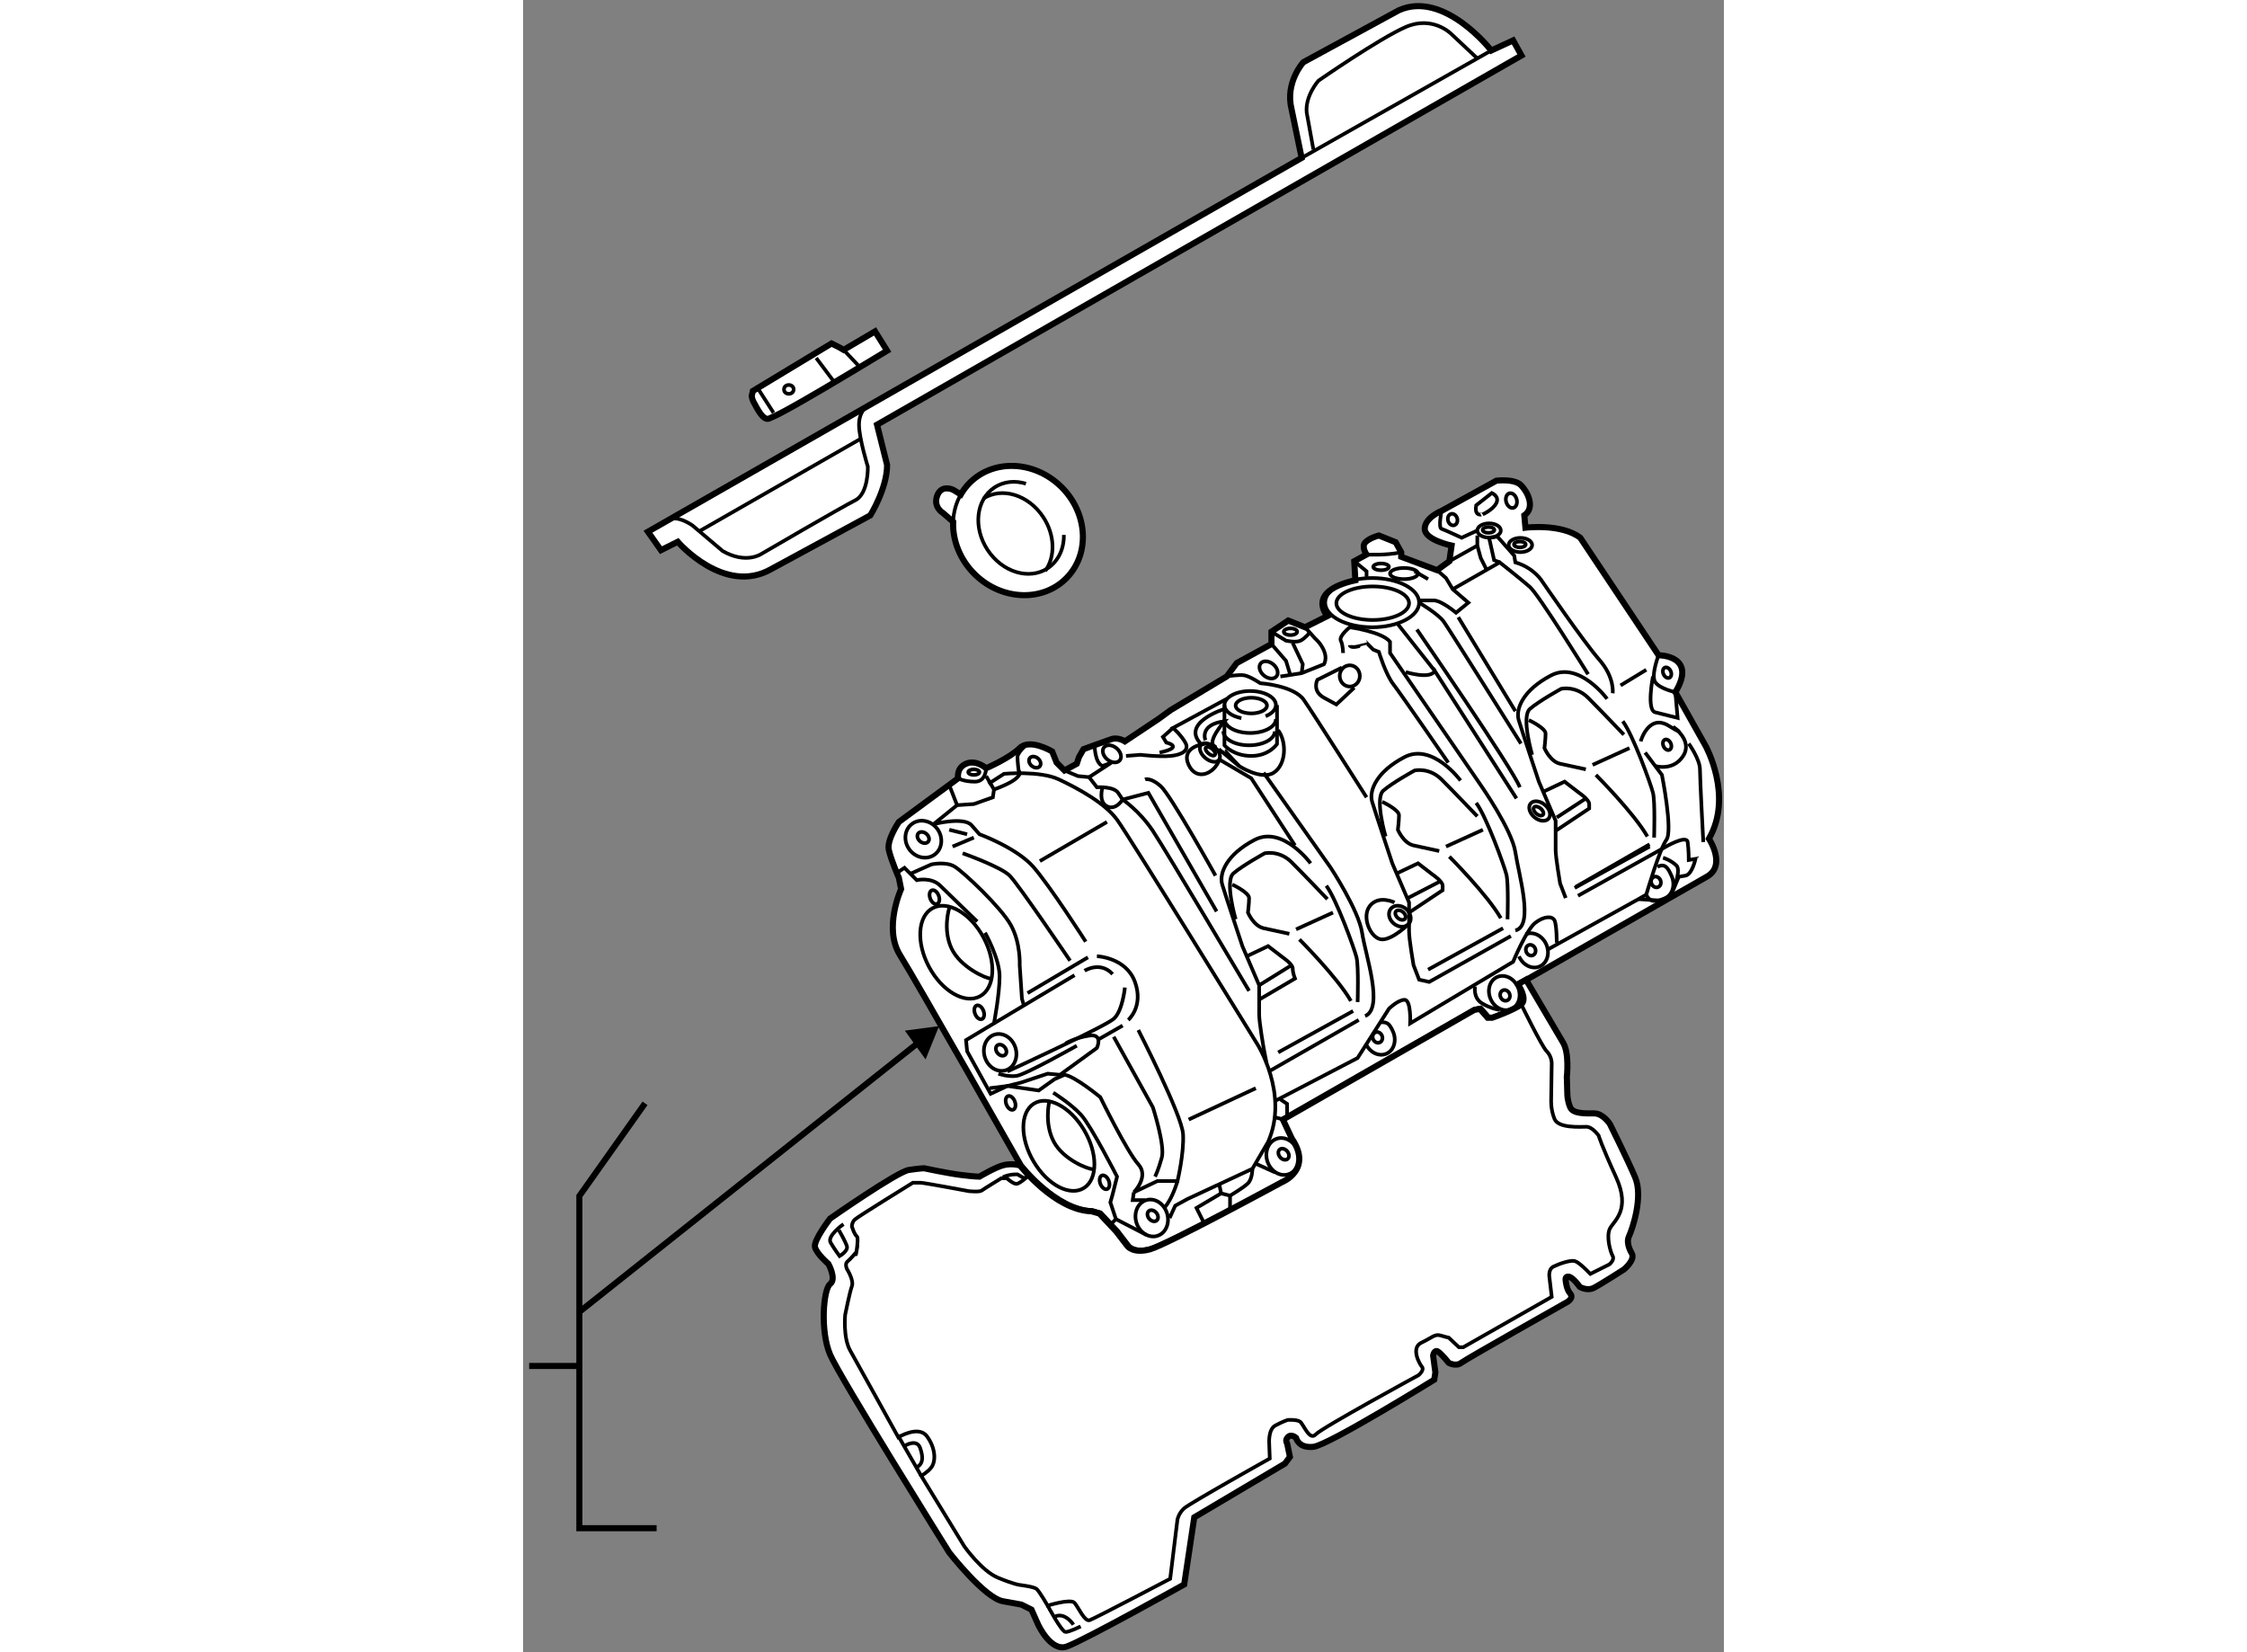 <?xml version="1.0" encoding="utf-8"?>
<!-- Generator: Adobe Illustrator 15.1.0, SVG Export Plug-In . SVG Version: 6.00 Build 0)  -->
<!DOCTYPE svg PUBLIC "-//W3C//DTD SVG 1.1//EN" "http://www.w3.org/Graphics/SVG/1.1/DTD/svg11.dtd">
<svg version="1.1" xmlns="http://www.w3.org/2000/svg" xmlns:xlink="http://www.w3.org/1999/xlink" x="0px" y="0px" width="244.8px"
	 height="180px" viewBox="133.31 37.579 98.389 135.366" enable-background="new 0 0 244.8 180" xml:space="preserve">
	
<rect x="133.31" y="37.579" width="98.389" height="135.366" fill="#808080" stroke="none"/>
	
<g><path fill="#FFFFFF" stroke="#000000" stroke-width="0.5" d="M211.309,120.319l0.459-0.09l0.642,0.732h0.367
			c0,0,1.833-0.643,2.383-1.1s-0.275-1.65-0.275-1.65l15.4-8.799c1.649-0.916,0.184-3.117,0.184-3.117
			c2.017-3.484-0.275-7.609-0.275-7.609l-2.475-4.398c1.834-3.026-1.375-3.026-1.375-3.026l-6.416-9.625
			c-1.558-1.191-4.493-0.825-4.493-0.825l-0.091-1.008c0.916-0.642,0.275-1.925-0.275-2.475c-0.55-0.55-2.016-0.367-2.016-0.367
			l-4.493,2.475c0,0-1.375,0.55-1.375,1.467s2.2,1.375,2.2,1.375l-0.183,1.283l-1.009,0.733l-2.934-1.1v-0.367l-0.457-0.825
			l-1.375-0.55c0,0-0.734,0.183-1.101,0.55c-0.366,0.367,0.092,1.008,0.092,1.008l-1.009,0.55l0.092,1.559
			c-4.125,0.917-2.292,2.933-2.292,2.933l-1.833,0.917l-1.375-0.55l-1.375,0.917v1.008l-2.842,1.558l-0.825,1.1l-4.583,2.75
			l-1.008,0.734l-2.75,1.832c0,0-0.551-0.365-1.101-0.182c-0.55,0.182-2.291,0.824-2.291,0.824l-0.367,0.643l-0.183,0.549
			l-1.009,0.551l-0.642-0.643l-0.367-0.916c0,0-1.833-1.1-2.658-0.275c-0.824,0.824-2.75,1.65-2.75,1.65s-0.824-0.732-1.649-0.367
			c-0.825,0.367-0.643,1.191-0.643,1.191l-4.857,3.576c0,0-1.008,1.467-0.825,2.291c0.183,0.826,0.825,2.291,0.825,2.291
			l0.183,0.918c0,0-1.467,3.207-0.092,5.408c1.375,2.199,9.9,17.232,9.9,17.232s2.841,3.666,5.866,3.758l0.643,0.184l1.375,1.467
			l0.916,1.193c0,0,0.459,0.643,1.834,0.273c1.375-0.367,10.816-5.5,10.816-5.5s2.566-1.006,0.825-3.574l-0.734-1.559
			L211.309,120.319z"></path><path fill="none" stroke="#000000" stroke-width="0.3" d="M222.584,94.378c0,0,0.183-1.283-1.1-2.75
			c-1.283-1.465-4.676-6.416-4.676-6.416s-0.642-1.1-2.199-1.558l-0.092-0.55l-1.375-1.559"></path><ellipse fill="none" stroke="#000000" stroke-width="0.3" cx="212.456" cy="81.042" rx="0.962" ry="0.584"></ellipse><ellipse fill="none" stroke="#000000" stroke-width="0.3" cx="212.409" cy="80.996" rx="0.481" ry="0.241"></ellipse><ellipse fill="none" stroke="#000000" stroke-width="0.3" cx="215.023" cy="82.232" rx="0.962" ry="0.584"></ellipse><ellipse fill="none" stroke="#000000" stroke-width="0.3" cx="214.977" cy="82.187" rx="0.481" ry="0.241"></ellipse><ellipse transform="matrix(0.766 0.643 -0.643 0.766 108.109 -98.679)" fill="none" stroke="#000000" stroke-width="0.3" cx="189.63" cy="99.191" rx="0.962" ry="0.584"></ellipse><path fill="none" stroke="#000000" stroke-width="0.3" d="M189.993,99.435c-0.086,0.104-0.32,0.047-0.524-0.123
			c-0.204-0.172-0.298-0.393-0.212-0.496c0.084-0.1,0.318-0.045,0.522,0.127C189.983,99.112,190.078,99.335,189.993,99.435z"></path><ellipse transform="matrix(0.766 0.643 -0.643 0.766 120.368 -105.549)" fill="none" stroke="#000000" stroke-width="0.3" cx="205.198" cy="112.6" rx="0.962" ry="0.782"></ellipse><ellipse transform="matrix(0.766 0.643 -0.643 0.766 120.363 -105.587)" fill="none" stroke="#000000" stroke-width="0.3" cx="205.203" cy="112.522" rx="0.48" ry="0.323"></ellipse><ellipse transform="matrix(0.766 0.643 -0.643 0.766 117.683 -114.873)" fill="none" stroke="#000000" stroke-width="0.3" cx="216.476" cy="104.054" rx="0.962" ry="0.664"></ellipse><ellipse transform="matrix(0.766 0.643 -0.643 0.766 104.95 -103.331)" fill="none" stroke="#000000" stroke-width="0.3" cx="194.368" cy="92.45" rx="0.838" ry="0.596"></ellipse><ellipse transform="matrix(0.766 0.643 -0.643 0.766 106.366 -93.469)" fill="none" stroke="#000000" stroke-width="0.3" cx="181.534" cy="99.325" rx="0.838" ry="0.596"></ellipse><ellipse transform="matrix(0.764 0.645 -0.645 0.764 105.784 -89.487)" fill="none" stroke="#000000" stroke-width="0.3" cx="175.347" cy="100.013" rx="0.53" ry="0.399"></ellipse><ellipse transform="matrix(0.765 0.644 -0.644 0.765 107.335 -82.051)" fill="none" stroke="#000000" stroke-width="0.3" cx="166.192" cy="106.174" rx="0.53" ry="0.401"></ellipse><ellipse transform="matrix(0.767 0.642 -0.642 0.767 117.226 -114.702)" fill="none" stroke="#000000" stroke-width="0.3" cx="216.474" cy="103.983" rx="0.481" ry="0.275"></ellipse><ellipse transform="matrix(0.963 -0.27 0.27 0.963 -13.881 59.403)" fill="none" stroke="#000000" stroke-width="0.3" cx="209.43" cy="80.262" rx="0.387" ry="0.482"></ellipse><ellipse transform="matrix(0.963 -0.27 0.27 0.963 -13.273 60.696)" fill="none" stroke="#000000" stroke-width="0.3" cx="214.25" cy="78.653" rx="0.443" ry="0.618"></ellipse><path fill="none" stroke="#000000" stroke-width="0.3" d="M208.559,79.437c0,0-0.274,1.375,0,1.467
			c0.275,0.092,1.65,0.733,1.65,0.733l1.284-0.595"></path><polyline fill="none" stroke="#000000" stroke-width="0.3" points="209.201,83.562 211.493,82.279 211.493,81.454 		"></polyline><path fill="none" stroke="#000000" stroke-width="0.3" d="M208.192,84.295l0.734,0.642l0.55,0.917l1.282,1.1l-1.008,0.825
			c0,0-1.192-1.008-1.833-1.008c-0.642,0-1.284,0-1.284,0"></path><ellipse fill="none" stroke="#000000" stroke-width="0.3" cx="202.876" cy="86.954" rx="3.85" ry="2.017"></ellipse><ellipse fill="none" stroke="#000000" stroke-width="0.3" cx="202.922" cy="87" rx="2.979" ry="1.375"></ellipse><ellipse fill="none" stroke="#000000" stroke-width="0.3" cx="201.043" cy="92.958" rx="0.825" ry="0.871"></ellipse><line fill="none" stroke="#000000" stroke-width="0.3" x1="207.459" y1="85.029" x2="206.359" y2="84.387"></line><ellipse fill="none" stroke="#000000" stroke-width="0.3" cx="205.488" cy="84.57" rx="1.146" ry="0.458"></ellipse><ellipse fill="none" stroke="#000000" stroke-width="0.3" cx="203.609" cy="84.021" rx="0.642" ry="0.275"></ellipse><path fill="none" stroke="#000000" stroke-width="0.3" d="M202.418,83.012c0,0,1.558,0.092,2.841-0.183"></path><polyline fill="none" stroke="#000000" stroke-width="0.3" points="201.409,83.562 202.418,84.387 202.418,84.846 		"></polyline><path fill="none" stroke="#000000" stroke-width="0.3" d="M209.477,85.854l3.85-2.2c0,0,1.742,1.375,2.476,2.017
			c0.732,0.642,4.766,7.149,4.766,7.149"></path><path fill="none" stroke="#000000" stroke-width="0.3" d="M213.968,112.896c0,0,0.093-2.934-0.092-3.666
			c-0.184-0.734-1.649-4.768-2.475-5.867"></path><path fill="none" stroke="#000000" stroke-width="0.3" d="M210.118,101.528c0,0-2.293-3.115-4.584-1.924s-2.933,2.748-2.658,3.666
			c0.275,0.916,1.65,5.041,1.65,5.041l1.375,3.209c0,0,0,1.742,0,2.383c0,0.643,0.366,2.75,0.366,2.75l0.459,1.191l0.825,0.184
			l6.691-3.758"></path><path fill="none" stroke="#000000" stroke-width="0.3" d="M200.493,91.078c0,0,0-0.641-0.185-1.008
			c-0.184-0.367,0.734-1.1,0.734-1.1s2.658,0.367,3.3,1.192v0.916l7.425,10.817c0,0,2.566,3.666,2.842,5.5
			c0.274,1.834,1.558,6.051,0,6.416"></path><path fill="none" stroke="#000000" stroke-width="0.3" d="M203.977,106.112c0,0-0.918-3.117-0.184-3.758
			c0.733-0.643,2.566-1.65,2.566-1.65s1.191-0.273,2.199,0.732c1.009,1.008,2.935,3.025,2.935,3.025"></path><path fill="none" stroke="#000000" stroke-width="0.3" d="M204.893,109.138l1.741-0.826l1.192,0.918c0,0,0.825,0.549,0.825,0.916
			s0,0.367,0,0.367l-2.75,1.832"></path><path fill="none" stroke="#000000" stroke-width="0.3" d="M209.201,107.763c0,0,3.116,3.115,4.217,5.041"></path><line fill="none" stroke="#000000" stroke-width="0.3" x1="207.459" y1="117.021" x2="213.602" y2="113.628"></line><line fill="none" stroke="#000000" stroke-width="0.3" x1="219.559" y1="110.237" x2="225.609" y2="106.753"></line><line fill="none" stroke="#000000" stroke-width="0.3" x1="208.927" y1="106.937" x2="211.951" y2="105.562"></line><path fill="none" stroke="#000000" stroke-width="0.3" d="M203.701,103.271c0,0,1.375,0.641,1.375,1.1s-0.092,1.191-0.092,1.191
			s0.458,1.1,1.283,1.283s2.108,0.459,2.108,0.459"></path><path fill="none" stroke="#000000" stroke-width="0.3" d="M225.977,106.202c0,0,0.092-2.932-0.092-3.666s-1.649-4.766-2.475-5.865
			"></path><path fill="none" stroke="#000000" stroke-width="0.3" d="M222.126,94.837c0,0-2.292-3.117-4.583-1.926
			c-2.292,1.191-2.933,2.75-2.658,3.666c0.275,0.918,1.65,5.043,1.65,5.043l1.375,3.207c0,0,0,1.742,0,2.385
			c0,0.641,0.366,2.75,0.366,2.75l0.459,1.191"></path><path fill="none" stroke="#000000" stroke-width="0.3" d="M215.985,99.421c0,0-0.918-3.119-0.184-3.76
			c0.733-0.641,2.566-1.65,2.566-1.65s1.19-0.273,2.199,0.734s2.934,3.025,2.934,3.025"></path><path fill="none" stroke="#000000" stroke-width="0.3" d="M216.901,102.444l1.741-0.824l1.192,0.916c0,0,0.825,0.549,0.825,0.916
			s0,0.367,0,0.367l-2.75,1.834"></path><path fill="none" stroke="#000000" stroke-width="0.3" d="M221.21,101.069c0,0,3.116,3.117,4.217,5.043"></path><line fill="none" stroke="#000000" stroke-width="0.3" x1="219.468" y1="110.327" x2="225.61" y2="106.937"></line><line fill="none" stroke="#000000" stroke-width="0.3" x1="220.936" y1="100.245" x2="223.96" y2="98.87"></line><path fill="none" stroke="#000000" stroke-width="0.3" d="M215.71,96.577c0,0,1.375,0.643,1.375,1.1
			c0,0.459-0.092,1.193-0.092,1.193s0.458,1.1,1.283,1.283s2.108,0.459,2.108,0.459"></path><path fill="none" stroke="#000000" stroke-width="0.3" d="M193.984,100.888l5.501,7.789c0,0,2.291,3.484,2.566,5.318
			c0.274,1.834,1.81,6.164,0.251,6.83"></path><path fill="none" stroke="#000000" stroke-width="0.3" d="M201.686,119.677c0,0,0.092-2.932-0.092-3.666
			c-0.184-0.732-1.65-4.766-2.475-5.865"></path><path fill="none" stroke="#000000" stroke-width="0.3" d="M197.835,108.312c0,0-2.292-3.117-4.584-1.926
			c-2.291,1.191-2.933,2.75-2.657,3.666c0.275,0.918,1.65,5.043,1.65,5.043l1.375,3.207c0,0,0,1.744,0,2.385s0.366,2.75,0.366,2.75
			l0.251,1.307"></path><path fill="none" stroke="#000000" stroke-width="0.3" d="M191.693,112.896c0,0-0.917-3.117-0.184-3.76
			c0.734-0.641,2.566-1.648,2.566-1.648s1.191-0.275,2.2,0.732s2.934,3.025,2.934,3.025"></path><path fill="none" stroke="#000000" stroke-width="0.3" d="M192.61,115.921l1.741-0.826l1.192,0.916c0,0,0.825,0.549,0.825,0.916
			c0,0.369,0.184,0.826,0.184,0.826l-2.889,1.697"></path><path fill="none" stroke="#000000" stroke-width="0.3" d="M196.919,114.546c0,0,3.116,3.115,4.216,5.041"></path><line fill="none" stroke="#000000" stroke-width="0.3" x1="195.177" y1="123.802" x2="201.318" y2="120.411"></line><line fill="none" stroke="#000000" stroke-width="0.3" x1="196.644" y1="113.72" x2="199.669" y2="112.345"></line><path fill="none" stroke="#000000" stroke-width="0.3" d="M191.419,110.052c0,0,1.375,0.643,1.375,1.102s-0.093,1.191-0.093,1.191
			s0.459,1.1,1.284,1.283s2.108,0.459,2.108,0.459"></path><path fill="none" stroke="#000000" stroke-width="0.3" d="M225.243,99.237l1.375,1.832c0,0,0.916,4.586,0.366,5.318
			c-0.551,0.732-1.65,4.49-1.65,4.49l-0.642,0.367l-7.425,4.125"></path><path fill="none" stroke="#000000" stroke-width="0.3" d="M224.876,98.319c0,0,0.642-2.289,2.292-1.281
			c1.649,1.008,0.366,0.09,0.366,0.09s1.649,1.102,0.825,2.385c-0.825,1.283-2.292,0.824-2.292,0.824"></path><ellipse transform="matrix(0.907 -0.42 0.42 0.907 -17.916 104.036)" fill="none" stroke="#000000" stroke-width="0.3" cx="227.158" cy="92.681" rx="0.321" ry="0.457"></ellipse><ellipse transform="matrix(0.906 -0.423 0.423 0.906 -20.431 105.24)" fill="none" stroke="#000000" stroke-width="0.3" cx="227.076" cy="98.688" rx="0.321" ry="0.458"></ellipse><path fill="none" stroke="#000000" stroke-width="0.3" d="M228.817,98.503c0,0,0.917,1.285,0.917,2.109s0.274,5.957,0.274,5.957"></path><line fill="none" stroke="#000000" stroke-width="0.3" x1="223.227" y1="93.737" x2="225.334" y2="92.454"></line><line fill="none" stroke="#000000" stroke-width="0.3" x1="209.934" y1="88.146" x2="214.609" y2="95.845"></line><path fill="none" stroke="#000000" stroke-width="0.3" d="M205.626,92.638c0,0,2.016,0.641,2.383-0.092l6.692,10.449"></path><path fill="none" stroke="#000000" stroke-width="0.3" d="M206.727,86.954c0,0,1.558,0.917,2.017,1.558
			c0.458,0.642,6.324,9.991,6.324,9.991"></path><line fill="none" stroke="#000000" stroke-width="0.3" x1="204.893" y1="88.604" x2="208.009" y2="92.546"></line><path fill="none" stroke="#000000" stroke-width="0.3" d="M200.401,92.271l-2.018,1.008c0,0-0.458,0.916,0.55,1.467
			c1.009,0.551,1.009,0.551,1.009,0.551l1.467-1.375"></path><ellipse fill="none" stroke="#000000" stroke-width="0.3" cx="196.184" cy="89.337" rx="0.55" ry="0.275"></ellipse><path fill="none" stroke="#000000" stroke-width="0.3" d="M192.163,96.419c-0.809-0.16-1.387-0.582-1.387-1.078
			c0-0.633,0.944-1.146,2.108-1.146s2.108,0.514,2.108,1.146c0,0.375-0.332,0.709-0.845,0.918"></path><path fill="none" stroke="#000000" stroke-width="0.3" d="M194.993,96.487c0,0.633-0.944,1.146-2.108,1.146
			s-2.108-0.514-2.108-1.146"></path><path fill="none" stroke="#000000" stroke-width="0.3" d="M194.9,97.495c0,0.633-0.944,1.146-2.107,1.146
			c-1.165,0-2.109-0.514-2.109-1.146"></path><ellipse fill="none" stroke="#000000" stroke-width="0.3" cx="192.976" cy="95.386" rx="1.283" ry="0.643"></ellipse><path fill="none" stroke="#000000" stroke-width="0.3" d="M190.776,95.341v3.307c0,0,0.733,0.865,2.2,0.865
			c1.466,0,2.107-0.977,2.107-0.977v-3.195"></path><path fill="none" stroke="#000000" stroke-width="0.3" d="M190.317,98.962l1.65,1.375c0,0,1.833,1.193,2.841,0.551
			c1.009-0.643,1.102-2.475,0.368-3.484"></path><path fill="none" stroke="#000000" stroke-width="0.3" d="M195.359,93.003l1.742-0.273l1.832-0.734c0,0,0.275-0.458,0-1.1
			c-0.274-0.642-0.732-1.008-0.732-1.008l-0.825-0.917"></path><path fill="none" stroke="#000000" stroke-width="0.3" d="M201.043,90.437c0,0,0.001,0.275,0.733,0.092s0.732-0.184,0.732-0.184
			l0.459,0.459l0.459,0.184c0,0,0.55,1.832,1.191,2.658c0.641,0.824,4.491,6.416,4.491,6.416"></path><path fill="none" stroke="#000000" stroke-width="0.3" d="M206.543,89.154c0,0,7.884,11.458,8.434,12.925"></path><path fill="none" stroke="#000000" stroke-width="0.3" d="M225.884,93.003c0,0-0.55,2.752,0.184,2.934
			c0.734,0.184,1.834,0.459,1.834,0.459l-0.184-2.107c0,0-1.284-0.275-1.65-0.826c-0.366-0.549,0.275-2.2,0.275-2.2"></path><path fill="none" stroke="#000000" stroke-width="0.3" d="M215.448,114.128c0.615-0.27,1.375,0.098,1.695,0.824
			c0.318,0.727,0.078,1.533-0.537,1.807c-0.618,0.271-1.377-0.098-1.696-0.824"></path><ellipse transform="matrix(0.916 -0.4 0.4 0.916 -28.156 96.058)" fill="none" stroke="#000000" stroke-width="0.3" cx="215.982" cy="115.464" rx="0.391" ry="0.452"></ellipse><path fill="none" stroke="#000000" stroke-width="0.3" d="M226.251,108.587c0.616-0.27,0.842,0.045,1.162,0.771
			c0.318,0.727,0.078,1.535-0.537,1.807c-0.618,0.271-1.222,0.439-1.542-0.287"></path><ellipse transform="matrix(0.916 -0.4 0.4 0.916 -25.061 99.7)" fill="none" stroke="#000000" stroke-width="0.3" cx="226.251" cy="109.87" rx="0.391" ry="0.452"></ellipse><path fill="none" stroke="#000000" stroke-width="0.3" d="M203.609,121.329c0.458,0,0.658,0.045,0.979,0.771
			c0.318,0.727,0.078,1.535-0.537,1.807c-0.618,0.271-1.376-0.098-1.696-0.822"></path><ellipse transform="matrix(0.916 -0.4 0.4 0.916 -32.065 91.632)" fill="none" stroke="#000000" stroke-width="0.3" cx="203.426" cy="122.612" rx="0.391" ry="0.452"></ellipse><ellipse transform="matrix(0.915 -0.403 0.403 0.915 -29.834 96.174)" fill="none" stroke="#000000" stroke-width="0.3" cx="213.737" cy="119.018" rx="1.22" ry="1.435"></ellipse><ellipse transform="matrix(0.916 -0.402 0.402 0.916 -29.831 95.998)" fill="none" stroke="#000000" stroke-width="0.3" cx="213.693" cy="119.037" rx="0.391" ry="0.451"></ellipse><path fill="none" stroke="#000000" stroke-width="0.3" d="M218.001,114.819c0,0,0-1.465-0.184-1.832
			c-0.184-0.365-0.824-0.367-1.559,0.184c-0.733,0.549-1.832,3.207-1.832,3.207l-8.434,5.043c0,0,0.091-1.926-0.459-1.926
			s-1.283,0.734-1.283,0.734l-2.567,4.033l-6.69,3.482"></path><polyline fill="none" stroke="#000000" stroke-width="0.3" points="196.368,90.253 197.192,91.995 197.102,92.729 		"></polyline><ellipse transform="matrix(0.806 -0.592 0.592 0.806 -30.732 118.942)" fill="none" stroke="#000000" stroke-width="0.3" cx="166.099" cy="106.357" rx="1.421" ry="1.562"></ellipse><path fill="none" stroke="#000000" stroke-width="0.3" d="M172.849,123.962c-0.129,0.168-0.398,0.154-0.603-0.037
			c-0.201-0.188-0.262-0.477-0.133-0.645c0.128-0.17,0.397-0.154,0.601,0.033C172.918,123.503,172.977,123.794,172.849,123.962z"></path><path fill="none" stroke="#000000" stroke-width="0.3" d="M173.435,122.962c0.463,0.695,0.373,1.635-0.199,2.1
			c-0.573,0.465-1.412,0.279-1.877-0.416c-0.462-0.695-0.372-1.635,0.2-2.098C172.132,122.083,172.972,122.269,173.435,122.962z"></path><path fill="none" stroke="#000000" stroke-width="0.3" d="M185.27,137.528c-0.129,0.168-0.398,0.152-0.603-0.037
			c-0.2-0.188-0.262-0.477-0.133-0.645c0.128-0.17,0.397-0.154,0.601,0.033C185.339,137.069,185.397,137.358,185.27,137.528z"></path><path fill="none" stroke="#000000" stroke-width="0.3" d="M185.855,136.528c0.463,0.695,0.374,1.635-0.199,2.1
			s-1.412,0.279-1.876-0.416c-0.462-0.695-0.373-1.635,0.199-2.1C184.554,135.649,185.393,135.833,185.855,136.528z"></path><path fill="none" stroke="#000000" stroke-width="0.3" d="M195.995,132.487c-0.129,0.168-0.398,0.152-0.603-0.037
			c-0.201-0.188-0.263-0.477-0.134-0.646c0.128-0.168,0.397-0.152,0.601,0.035C196.063,132.028,196.123,132.317,195.995,132.487z"></path><path fill="none" stroke="#000000" stroke-width="0.3" d="M196.58,131.487c0.463,0.695,0.374,1.635-0.198,2.1
			c-0.574,0.463-1.413,0.279-1.877-0.418c-0.462-0.693-0.373-1.633,0.2-2.098C195.278,130.608,196.117,130.792,196.58,131.487z"></path><path fill="none" stroke="#000000" stroke-width="0.3" d="M164.009,109.046l0.55-0.367l1.009,1.008c0,0,1.191-0.275,1.926,0.459
			c0.733,0.732,3.024,2.934,3.024,2.934"></path><path fill="none" stroke="#000000" stroke-width="0.3" d="M176.751,127.104c0,0,1.467,0.916,2.292,1.832
			c0.825,0.918,2.934,5.043,2.934,5.043l-0.367,1.465l-0.183,0.643l0.457,1.375l-0.55,0.551"></path><path fill="none" stroke="#000000" stroke-width="0.3" d="M179.409,114.729c0,0-2.933-4.584-4.308-6.143
			c-1.375-1.557-4.4-2.658-4.4-2.658s0,0-0.643-0.734c-0.642-0.732-3.116-0.09-3.116-0.09l1.926-1.559l-0.642-1.65"></path><path fill="none" stroke="#000000" stroke-width="0.3" d="M180.326,115.921c0,0,2.383,0.092,3.116,2.107
			c0.734,2.018-0.55,3.117-0.55,3.117"></path><path fill="none" stroke="#000000" stroke-width="0.3" d="M183.718,121.97c0,0,3.574,6.967,3.666,8.525
			c0.093,1.559-0.457,3.85-0.457,3.85h-1.65l-1.925,0.918c0,0,1.282-1.285,0.366-2.293s-3.116-5.5-3.116-5.5
			s-2.108-1.74-2.934-1.832l-0.825,0.365l-1.284,0.918l-2.565-0.367l-1.375,0.641l-1.926-3.482l-0.091-0.916l2.291-1.375
			c0,0,0.459-2.383,0.459-3.852c0-1.467-1.192-3.574-1.192-3.574"></path><path fill="none" stroke="#000000" stroke-width="0.3" d="M179.317,117.112c0,0,1.283-0.824,2.292,0.275"></path><path fill="none" stroke="#000000" stroke-width="0.3" d="M182.618,118.487c0,0-0.183,1.926-0.917,2.566
			c-0.733,0.641-8.708,4.309-8.708,4.309"></path><line fill="none" stroke="#000000" stroke-width="0.3" x1="171.893" y1="121.421" x2="178.493" y2="117.479"></line><path fill="none" stroke="#000000" stroke-width="0.3" d="M165.109,109.138l1.649-0.734c0,0,1.191-0.273,1.925,0.184
			c0.734,0.459,3.759,3.301,4.584,4.768c0.825,1.465,0.733,3.299,0.733,3.299l0.183,2.75l0.185,0.643"></path><path fill="none" stroke="#000000" stroke-width="0.3" d="M169.326,107.487c0,0,3.117,1.1,3.851,1.832
			c0.732,0.734,4.949,6.969,4.949,6.969"></path><path fill="none" stroke="#000000" stroke-width="0.3" d="M181.701,122.521l3.208,5.775c0,0,1.009,3.115,0.733,4.125
			c-0.274,1.008-0.55,1.559-0.55,1.559"></path><line fill="none" stroke="#000000" stroke-width="0.3" x1="193.343" y1="126.737" x2="187.843" y2="129.304"></line><ellipse transform="matrix(0.882 -0.471 0.471 0.882 -34.566 93.111)" fill="none" stroke="#000000" stroke-width="0.3" cx="168.823" cy="115.645" rx="2.537" ry="4.099"></ellipse><path fill="none" stroke="#000000" stroke-width="0.3" d="M168.227,111.979c0,0-0.551,1.74,0.183,3.299s2.842,2.475,3.209,2.475"></path><path fill="none" stroke="#000000" stroke-width="0.3" d="M179.265,130.146c1.139,1.904,1.143,4.037,0.006,4.76
			c-1.136,0.727-2.978-0.232-4.115-2.137c-1.139-1.904-1.142-4.037-0.006-4.76C176.285,127.282,178.128,128.241,179.265,130.146z"></path><path fill="none" stroke="#000000" stroke-width="0.3" d="M176.416,127.878c0,0-0.417,1.75,0.378,3.244
			c0.794,1.492,2.857,2.27,3.207,2.248"></path><ellipse transform="matrix(0.932 -0.362 0.362 0.932 -28.897 67.951)" fill="none" stroke="#000000" stroke-width="0.3" cx="167.035" cy="111.153" rx="0.367" ry="0.597"></ellipse><ellipse transform="matrix(0.932 -0.362 0.362 0.932 -32.064 69.916)" fill="none" stroke="#000000" stroke-width="0.3" cx="170.702" cy="120.595" rx="0.367" ry="0.597"></ellipse><ellipse transform="matrix(0.932 -0.362 0.362 0.932 -34.576 71.348)" fill="none" stroke="#000000" stroke-width="0.3" cx="173.268" cy="128.021" rx="0.367" ry="0.595"></ellipse><ellipse transform="matrix(0.932 -0.362 0.362 0.932 -36.409 74.574)" fill="none" stroke="#000000" stroke-width="0.3" cx="180.968" cy="134.528" rx="0.367" ry="0.597"></ellipse><line fill="none" stroke="#000000" stroke-width="0.3" x1="168.501" y1="106.937" x2="170.243" y2="106.204"></line><path fill="none" stroke="#000000" stroke-width="0.3" d="M171.526,126.737l1.467-0.184l1.1-0.275l2.2-0.732l1.009,0.092
			l3.024-2.201c0,0,0.549-1.191-0.643-1.008c-1.19,0.184-1.925,0.641-1.925,0.641"></path><path fill="none" stroke="#000000" stroke-width="0.3" d="M184.268,101.437c0,0,0.459-0.182,1.284,0.551
			c0.824,0.732,4.491,7.332,4.491,7.332"></path><path fill="none" stroke="#000000" stroke-width="0.3" d="M177.668,100.704l1.1,0.459l0.916,0.09l0.643,0.826
			c0,0,1.375-0.092,1.741,0.459c0.366,0.549,0.366,0.549,0.366,0.549s1.375,0.916,2.476,2.566c1.1,1.65,7.884,13.109,7.884,13.109"></path><polyline fill="none" stroke="#000000" stroke-width="0.3" points="168.868,103.546 170.243,103.454 171.802,102.903 
			171.893,102.263 171.251,101.163 		"></polyline><path fill="none" stroke="#000000" stroke-width="0.3" d="M171.251,100.521c0,0-0.001,1.1-0.917,1.1s-1.375-0.275-1.375-0.275"></path><ellipse fill="none" stroke="#000000" stroke-width="0.3" cx="170.242" cy="100.841" rx="0.458" ry="0.229"></ellipse><path fill="none" stroke="#000000" stroke-width="0.3" d="M180.784,102.079c0,0-0.365,1.191,0.367,1.559
			c0.732,0.365,1.282-0.551,1.282-0.551l2.109-0.549l5.591,9.715"></path><line fill="none" stroke="#000000" stroke-width="0.3" x1="181.151" y1="104.921" x2="175.651" y2="108.128"></line><path fill="none" stroke="#000000" stroke-width="0.3" d="M172.259,125.546c0,0,0.735,0.273,1.468,0.184
			c0.732-0.092,4.95-2.477,4.95-2.477"></path><line fill="none" stroke="#000000" stroke-width="0.3" x1="168.227" y1="105.562" x2="169.692" y2="105.929"></line><path fill="none" stroke="#000000" stroke-width="0.3" d="M193.067,133.337c0,0,0.001,0.826-0.366,1.191
			c-0.367,0.367-1.467,1.01-1.467,1.01l-0.733-0.184l-2.017,1.191l0.55,1.1"></path><path fill="none" stroke="#000000" stroke-width="0.3" d="M186.284,137.37l0.459-1.008l1.008-0.551l5.316-2.475l1.284-2.199
			c1.742-3.941-0.918-8.068-0.918-8.068s-10.449-16.957-11.457-18.332s-3.209-2.566-4.768-3.301
			c-1.559-0.732-4.491-0.457-4.491-0.457l-1.284,0.824"></path><line fill="none" stroke="#000000" stroke-width="0.3" x1="191.234" y1="136.638" x2="191.234" y2="135.538"></line><polyline fill="none" stroke="#000000" stroke-width="0.3" points="184.268,135.903 183.259,135.903 183.352,135.263 		"></polyline><line fill="none" stroke="#000000" stroke-width="0.3" x1="194.534" y1="125.294" x2="201.776" y2="121.146"></line><path fill="none" stroke="#000000" stroke-width="0.3" d="M219.743,110.97l7.059-3.941c0,0,1.833-1.102,1.925-0.459
			c0.091,0.643,0.091,1.469,0.091,1.469l0.551-0.094c0,0-0.275,1.283-0.825,1.375c-0.55,0.094-0.55,0.094-0.55,0.094l-0.642,1.557
			c0,0,0.915-2.018,0.457-2.475c-0.457-0.457-1.1-0.641-1.1-0.641"></path><polyline fill="none" stroke="#000000" stroke-width="0.3" points="195.359,127.653 195.909,128.021 195.909,128.937 		"></polyline><line fill="none" stroke="#000000" stroke-width="0.3" x1="194.901" y1="129.12" x2="195.634" y2="129.304"></line><line fill="none" stroke="#000000" stroke-width="0.3" x1="190.501" y1="135.354" x2="190.34" y2="134.552"></line><path fill="none" stroke="#000000" stroke-width="0.3" d="M186.927,134.345c0,0-0.4,1.434-1.071,2.184"></path><line fill="none" stroke="#000000" stroke-width="0.3" x1="181.884" y1="137.462" x2="184.359" y2="138.745"></line><path fill="none" stroke="#000000" stroke-width="0.3" d="M211.309,118.396c0,0-0.184,0.916,0.551,1.375
			c0.733,0.459,1.467,0.549,1.467,0.549"></path><line fill="none" stroke="#000000" stroke-width="0.3" x1="193.251" y1="132.878" x2="194.924" y2="133.636"></line><line fill="none" stroke="#000000" stroke-width="0.3" x1="224.692" y1="111.245" x2="226.457" y2="111.36"></line><line fill="none" stroke="#000000" stroke-width="0.3" x1="208.468" y1="109.778" x2="205.809" y2="111.153"></line><line fill="none" stroke="#000000" stroke-width="0.3" x1="220.384" y1="102.995" x2="218.001" y2="104.554"></line><line fill="none" stroke="#000000" stroke-width="0.3" x1="196.276" y1="116.653" x2="193.619" y2="118.302"></line><line fill="none" stroke="#000000" stroke-width="0.3" x1="174.643" y1="118.944" x2="179.593" y2="116.013"></line><path fill="none" stroke="#000000" stroke-width="0.3" d="M190.959,93.003c0,0,1.01-0.182,1.468-0.09
			c0.457,0.09,1.282,0.641,1.282,0.641s2.75,0.184,3.575,1.375s5.134,7.975,5.134,7.975"></path><polyline fill="none" stroke="#000000" stroke-width="0.3" points="194.626,90.345 195.817,91.72 196.184,92.913 		"></polyline><path fill="none" stroke="#000000" stroke-width="0.3" d="M180.143,98.687c0,0-0.001,1.375,0.642,1.65l0.733-0.275l-1.834,1.191"></path><path fill="none" stroke="#000000" stroke-width="0.3" d="M182.709,99.513l1.192-0.092c0,0,1.559,0.184,2.475,0.092
			c0.917-0.092,1.558-0.457,1.191-1.1s-1.009-1.193-1.009-1.193l4.4-2.383"></path><polyline fill="none" stroke="#000000" stroke-width="0.3" points="213.143,81.545 212.454,81.626 212.868,83.471 213.326,83.654 
					"></polyline><polyline fill="none" stroke="#000000" stroke-width="0.3" points="211.493,82.279 211.768,83.287 212.227,84.204 		"></polyline><path fill="none" stroke="#000000" stroke-width="0.3" d="M204.709,111.521c0,0-1.282-0.643-2.017,0.275
			c-0.733,0.916,0.093,2.75,1.009,2.75c0.917,0,2.233-1.328,2.233-1.328"></path><line fill="none" stroke="#000000" stroke-width="0.3" x1="180.509" y1="122.704" x2="182.434" y2="121.604"></line><path fill="none" stroke="#000000" stroke-width="0.3" d="M190.776,95.663c0,0-3.674,1.145-1.883,2.91
			c0,0-1.692,0.297-1.051,1.672s2.115,0.729,2.524-0.436l2.609,1.535l3.575,5.5"></path><path fill="none" stroke="#000000" stroke-width="0.3" d="M211.401,78.979l1.282-1.008c0,0,0.643,0.275,0.368,0.825
			c-0.275,0.55-1.101,0.917-1.101,0.917S211.219,79.987,211.401,78.979z"></path><path fill="none" stroke="#000000" stroke-width="0.3" d="M174.552,98.595c0,0-0.734,0.643-0.734,1.01
			c0,0.365,0.092,1.1,0.092,1.1s0.733,0.551-2.017,1.559"></path><path fill="none" stroke="#000000" stroke-width="0.3" d="M189.218,98.229c0,0-0.549-1.285,1.559-1.559
			c0,0-1.543,1.762-0.771,2.072s0.771,0.311,0.771,0.311l1.191,1.283"></path><path fill="none" stroke="#000000" stroke-width="0.3" d="M186.559,97.22l-0.824,0.734l0.274,0.459c0,0,1.558,0.367-0.55,0.824"></path><path fill="none" stroke="#000000" stroke-width="0.3" d="M194.626,89.337l1.191,0.732c0,0,0.824,0.183,1.191,0
			s0.734-0.641,0.734-0.641"></path></g><g><line fill="none" stroke="#000000" stroke-width="0.5" x1="166.343" y1="122.486" x2="137.923" y2="145.063"></line><polygon points="166.288,124.375 167.395,121.646 164.591,122.02 		"></polygon><polyline fill="none" stroke="#000000" stroke-width="0.5" points="143.303,127.975 137.923,135.569 137.923,162.784 
			144.252,162.784 		"></polyline><line fill="none" stroke="#000000" stroke-width="0.5" x1="133.81" y1="149.493" x2="137.923" y2="149.493"></line></g>



	
<g><path fill="#FFFFFF" stroke="#000000" stroke-width="0.5" d="M214.426,40.891l-1.788,0.825c0,0-3.85-4.95-7.563-3.3l-7.837,4.262
			c0,0-1.513,1.65-0.963,3.85l0.825,3.987l-53.557,30.628l1.065,1.512l1.375-0.688c0,0,3.816,4.435,7.666,2.234l8.112-4.4
			c0,0,1.375-2.2,1.375-4.125l-0.825-3.3l52.801-30.25L214.426,40.891z"></path><line fill="none" stroke="#000000" stroke-width="0.3" x1="212.638" y1="41.716" x2="197.101" y2="50.516"></line><path fill="none" stroke="#000000" stroke-width="0.3" d="M161.488,70.866c0,0-0.653,0.413-0.653,1.513s0.722,3.438,0.722,3.438
			s0.068,2.2-1.031,2.75c-1.1,0.55-7.7,4.4-7.7,4.4s-1.237,0.859-3.162-0.241l-2.476-2.097c0,0-0.962-0.688-1.649-0.55"></path><line fill="none" stroke="#000000" stroke-width="0.3" x1="160.938" y1="73.547" x2="147.738" y2="81.11"></line><path fill="none" stroke="#000000" stroke-width="0.3" d="M211.538,42.404l-2.2-2.063c0,0-1.513-1.513-3.713-0.55
			c-2.199,0.962-7.149,4.4-7.149,4.4s-1.101,1.237-0.963,2.612l0.55,3.025"></path></g><g><path fill="#FFFFFF" stroke="#000000" stroke-width="0.5" d="M218.505,122.979c0.551,0.871,0.321,2.84,0.321,2.84l0.045,1.469
			c0,0,0,0.457,0.23,1.008c0.229,0.549,1.237,0.504,1.97,0.504s1.284,0.871,1.284,0.871s1.375,2.75,2.063,4.354
			c0.688,1.605-0.229,4.264-0.504,4.857c-0.275,0.596,0.229,1.375,0.229,1.375c0.321,0.551-0.642,1.33-0.642,1.33
			s-1.925,1.238-2.475,1.514c-0.55,0.273-1.146-0.094-1.146-0.094s-0.504-0.732-0.871-0.824s-0.274,0.32-0.274,0.32
			s0.046,0.688,0.367,1.055s-0.23,0.688-0.23,0.688s-8.295,4.676-8.707,4.996c-0.413,0.32-1.009,0-1.009,0s-0.55-0.688-0.871-0.916
			s-0.413,0.32-0.413,0.32l0.185,1.375l-0.093,0.596c0,0-8.662,5.363-9.9,5.5c-1.237,0.137-1.42-0.734-1.42-0.734
			s-0.504-0.457-0.778,0.094c-0.087,0.174,0.045,0.365,0.045,0.365l0.229,1.1l-0.412,0.551l-7.425,4.4l-0.825,5.5
			c0,0-8.111,4.537-9.625,5.088c-1.293,0.469-2.338-1.789-2.338-1.789l-0.55-1.236l-0.825-0.412c0,0,0,0-1.513-0.275
			c-1.512-0.275-4.399-3.988-4.399-3.988s-8.938-14.299-9.763-16.225s-0.55-5.363,0-5.775s-0.138-1.65-0.138-1.65
			s-0.962-0.824-1.1-1.375c-0.138-0.549,1.237-2.336,1.237-2.336s5.5-3.852,6.463-3.988c0.962-0.137,1.237-0.137,1.237-0.137
			s1.925,0.412,3.024,0.549c1.101,0.139,1.513,0.139,1.513,0.139s1.375-0.826,2.063-0.963c0.688-0.139,1.26,0.045,1.26,0.045
			s2.842,3.666,5.867,3.758l0.642,0.184l1.375,1.467l0.917,1.193c0,0,0.458,0.643,1.833,0.273c1.375-0.367,10.816-5.5,10.816-5.5
			s2.566-1.006,0.825-3.574l-0.733-1.559l15.675-8.984l0.459-0.09l0.641,0.732h0.368c0,0,1.832-0.643,2.382-1.1
			c0.551-0.457-0.274-1.65-0.274-1.65l0.666-0.367L218.505,122.979z"></path><path fill="none" stroke="#000000" stroke-width="0.3" d="M172.626,134.024c0.597-0.275,1.191-0.229,1.191-0.229l0.551,0.32
			l0.32-0.184c0,0-0.688,0.643-0.962,0.643c-0.275,0-0.78-0.459-0.78-0.459h-0.457c0,0-1.422,0.871-1.605,1.008
			c-0.184,0.139-1.054,0.047-1.054,0.047s-3.666-0.688-3.941-0.688c-0.274,0-0.643,0-0.643,0s-4.537,2.795-4.766,3.023
			c-0.229,0.23-0.229,0.551-0.229,0.551s0.183,0.643,0.413,0.824c0.193,0.154-0.184,2.063-0.046,1.285c0,0-0.504,0.596-0.734,0.777
			c-0.229,0.184-0.045,0.598-0.045,0.598s0.597,0.916,0.412,1.42c-0.184,0.504-0.55,2.338-0.55,2.338s-0.183,1.877,0.413,2.934
			c0.595,1.055,3.941,7.104,3.941,7.104s1.647-1.01,2.337-0.092c0.688,0.916,0.779,2.018,0.366,2.566
			c-0.271,0.363-0.825,0.688-0.825,0.688l3.53,5.775c0,0,1.421,2.018,2.75,2.566c1.329,0.551,1.787,0.596,1.787,0.596
			s1.146,0.137,1.375,0.32c0.229,0.184,0.917,1.375,0.917,1.375s1.879-0.594,2.2-0.229c0.32,0.367,0.824,1.559,1.237,1.422
			c0.412-0.139,6.6-3.393,6.6-3.393l0.597-4.857c0,0,0.092-0.506,0.55-0.918c0.457-0.412,7.013-4.078,7.013-4.078l-0.047-1.238
			c0,0-0.092-1.145,0.504-1.467c0.597-0.32,1.009-0.457,1.009-0.457s0.733-0.047,1.009,0.137s0.777,1.604,1.282,1.055
			c0.505-0.551,8.435-4.859,8.435-4.859s0.503-0.412,0.274-0.688c-0.229-0.273-0.917-1.559-0.046-1.971s1.1-0.732,1.559-0.596
			s0.688,0.184,0.688,0.184l0.825,0.779h0.366l7.242-4.125l-0.184-1.559c0,0-0.137-0.688,0.321-0.916
			c0.457-0.23,1.375-0.549,1.741-0.459c0.366,0.092,1.1,0.871,1.1,0.871l0.184,0.184l1.558-0.779c0,0,0.458-0.365,0.275-0.688
			c-0.183-0.32-0.55-1.605-0.229-2.246s1.741-1.512,0.504-4.217c-1.238-2.705-1.421-3.393-1.421-3.393s-0.505-0.732-1.008-0.732
			c-0.504,0-2.292,0.137-2.613-0.643c-0.321-0.777-0.274-1.557-0.274-1.557l0.046-3.025c0,0,0-0.551-0.412-0.963
			c-0.413-0.412-2.088-3.85-2.088-3.85"></path><line fill="none" stroke="#000000" stroke-width="0.3" x1="164.009" y1="155.153" x2="165.934" y2="158.499"></line><path fill="none" stroke="#000000" stroke-width="0.3" d="M164.605,156.024c0,0,0.962-0.598,1.237,0.184
			c0.275,0.779,0.229,1.283-0.229,1.559"></path><path fill="none" stroke="#000000" stroke-width="0.3" d="M159.563,137.874c0,0-1.376,0.963-1.055,1.514
			c0.321,0.549,0.734,1.1,0.734,1.1s0.733-0.412,0.596-0.824c-0.138-0.414-0.643-1.285-0.643-1.285"></path><path fill="none" stroke="#000000" stroke-width="0.3" d="M176.293,169.132c0,0,1.145,2.156,1.466,2.156s1.237-0.459,1.237-0.459"></path><path fill="none" stroke="#000000" stroke-width="0.3" d="M178.401,170.69c0,0-0.643-1.008-1.468-0.688"></path></g>



	
<g><path fill="#FFFFFF" stroke="#000000" stroke-width="0.5" d="M158.582,65.72l-6.444,3.892l-0.09,0.397c0,0,0,0.264,0.198,0.594
			c0.197,0.331,0.727,1.519,1.254,1.255c0.585-0.293,0.567-0.052,9.636-5.544l-0.988-1.584l-2.575,1.517l-0.331-0.198L158.582,65.72
			z"></path><ellipse fill="none" stroke="#000000" stroke-width="0.3" cx="155.084" cy="69.483" rx="0.395" ry="0.362"></ellipse><line fill="none" stroke="#000000" stroke-width="0.3" x1="157.328" y1="66.908" x2="158.714" y2="68.756"></line><line fill="none" stroke="#000000" stroke-width="0.3" x1="159.572" y1="66.248" x2="160.761" y2="67.502"></line><line fill="none" stroke="#000000" stroke-width="0.3" x1="152.642" y1="69.548" x2="153.83" y2="71.396"></line></g><g><path fill="#FFFFFF" stroke="#000000" stroke-width="0.5" d="M168.55,77.71c0,0-0.952-0.475-1.308,0.475
			c-0.356,0.951,0.477,1.426,0.477,1.426l0.828,0.716c-0.055,1.531,0.563,3.14,1.823,4.352c2.213,2.129,5.572,2.228,7.501,0.222
			c1.928-2.007,1.696-5.358-0.519-7.487c-2.214-2.129-5.572-2.227-7.502-0.222c-0.267,0.276-0.49,0.578-0.675,0.897L168.55,77.71z"></path><path fill="none" stroke="#000000" stroke-width="0.3" d="M168.547,80.328c0.031-0.789,0.238-1.556,0.629-2.238"></path><path fill="none" stroke="#000000" stroke-width="0.3" d="M177.619,81.404c0.018,1.12-0.44,2.149-1.328,2.733
			c-1.52,0.997-3.723,0.322-4.925-1.507c-1.204-1.828-0.948-4.118,0.568-5.115c0.76-0.499,1.688-0.58,2.579-0.307"></path><path fill="none" stroke="#000000" stroke-width="0.3" d="M171.006,78.439c1.518-0.998,3.72-0.324,4.923,1.506
			c0.975,1.478,0.994,3.261,0.161,4.415"></path></g>


</svg>